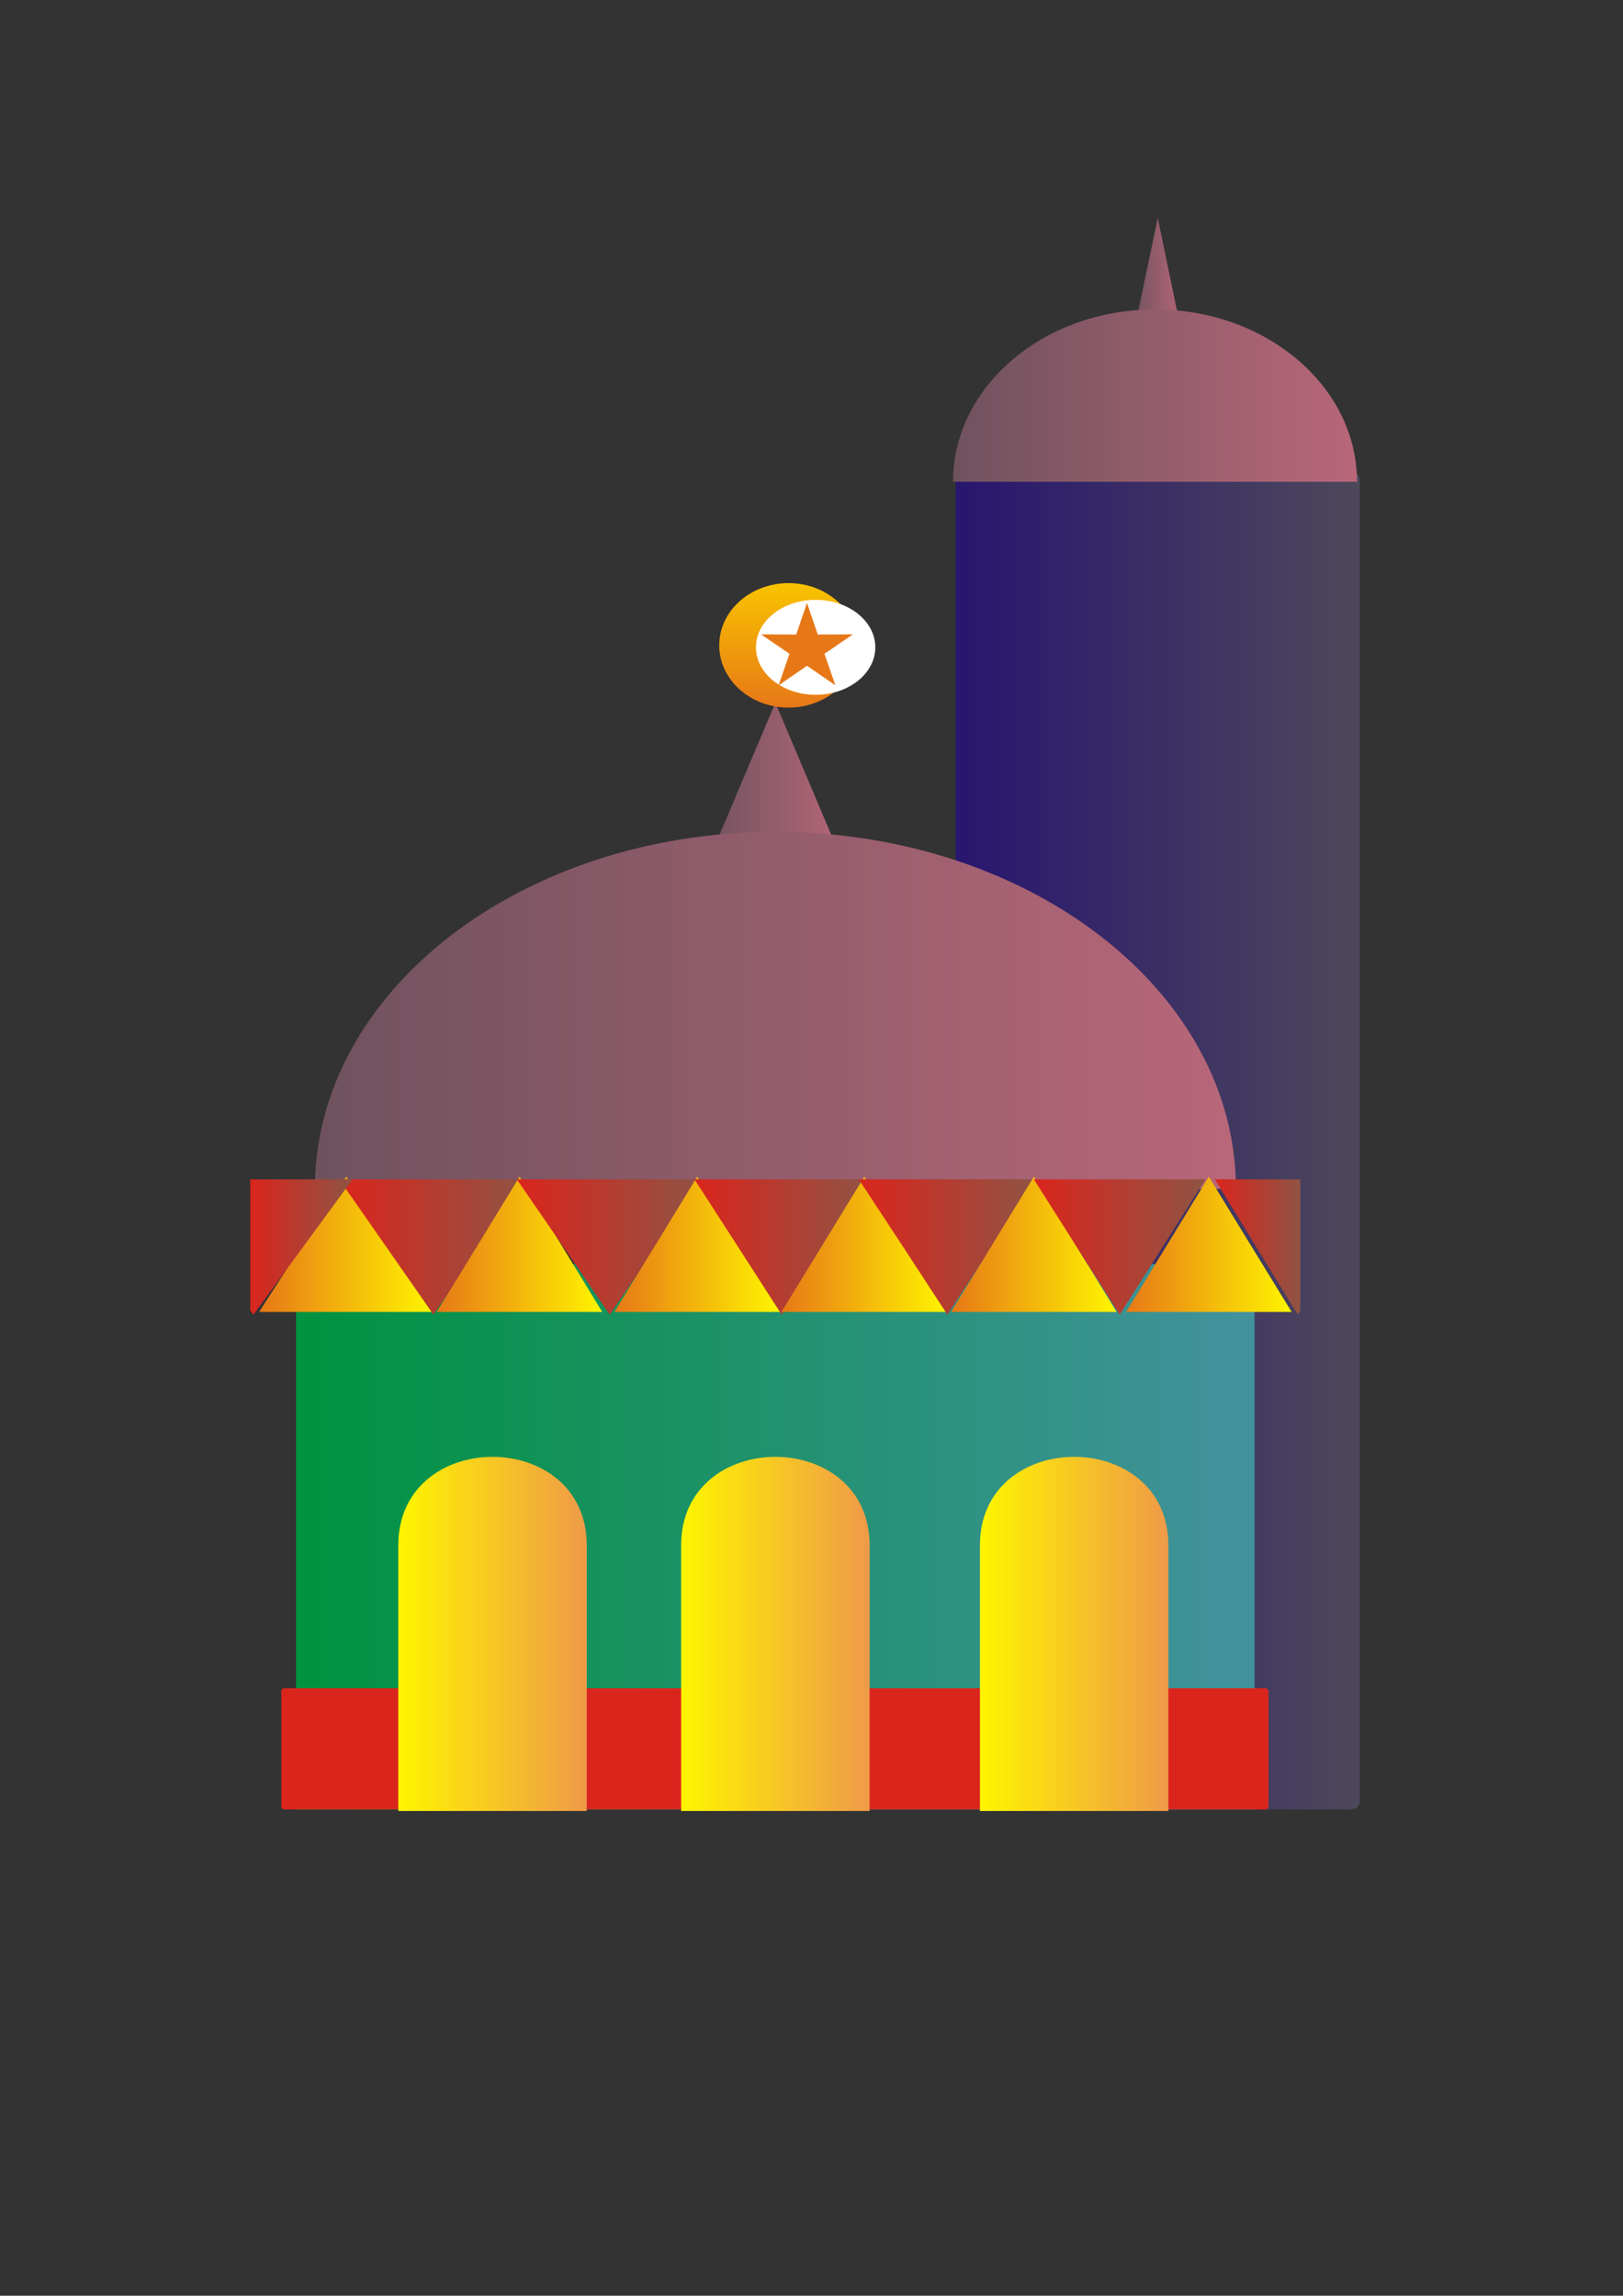 <?xml version="1.0" encoding="UTF-8"?>
<!DOCTYPE svg PUBLIC "-//W3C//DTD SVG 1.1//EN" "http://www.w3.org/Graphics/SVG/1.1/DTD/svg11.dtd">
<!-- Creator: CorelDRAW -->
<svg xmlns="http://www.w3.org/2000/svg" xmlns:xlink="http://www.w3.org/1999/xlink" xmlns:svg="http://www.w3.org/2000/svg" xmlns:dc="http://purl.org/dc/elements/1.1/" xmlns:cc="http://web.resource.org/cc/" xmlns:rdf="http://www.w3.org/1999/02/22-rdf-syntax-ns#" xml:space="preserve" width="8.268in" height="11.693in" style="shape-rendering:geometricPrecision; text-rendering:geometricPrecision; image-rendering:optimizeQuality; fill-rule:evenodd; clip-rule:evenodd" viewBox="0 0 8.268 11.693">
 <rect x="0" y="0" width="8.268" height="11.693" fill="#333333" stroke="none"/>
 <defs>
  <style type="text/css">
   <![CDATA[
    .fil18 {fill:#DA251D}
    .fil25 {fill:#E77817}
    .fil24 {fill:white}
    .fil2 {fill:url(#id0)}
    .fil1 {fill:url(#id1)}
    .fil4 {fill:url(#id2)}
    .fil3 {fill:url(#id3)}
    .fil22 {fill:url(#id4)}
    .fil0 {fill:url(#id5)}
    .fil6 {fill:url(#id6)}
    .fil8 {fill:url(#id7)}
    .fil10 {fill:url(#id8)}
    .fil16 {fill:url(#id9)}
    .fil17 {fill:url(#id10)}
    .fil12 {fill:url(#id11)}
    .fil14 {fill:url(#id12)}
    .fil5 {fill:url(#id13)}
    .fil7 {fill:url(#id14)}
    .fil9 {fill:url(#id15)}
    .fil11 {fill:url(#id16)}
    .fil13 {fill:url(#id17)}
    .fil15 {fill:url(#id18)}
    .fil23 {fill:url(#id19)}
    .fil19 {fill:url(#id20);fill-rule:nonzero}
    .fil20 {fill:url(#id21);fill-rule:nonzero}
    .fil21 {fill:url(#id22);fill-rule:nonzero}
   ]]>
  </style>
  <linearGradient id="id0" gradientUnits="userSpaceOnUse" x1="1.508" y1="7.827" x2="6.392" y2="7.827">
   <stop offset="0" style="stop-color:#00923F"/>
   <stop offset="1" style="stop-color:#42929D"/>
  </linearGradient>
  <linearGradient id="id1" gradientUnits="userSpaceOnUse" x1="4.869" y1="5.808" x2="6.926" y2="5.808">
   <stop offset="0" style="stop-color:#28166F"/>
   <stop offset="1" style="stop-color:#4D485B"/>
  </linearGradient>
  <linearGradient id="id2" gradientUnits="userSpaceOnUse" x1="1.604" y1="5.146" x2="6.296" y2="5.146">
   <stop offset="0" style="stop-color:#6F525E"/>
   <stop offset="1" style="stop-color:#B86779"/>
  </linearGradient>
  <linearGradient id="id3" gradientUnits="userSpaceOnUse" xlink:href="#id2" x1="3.576" y1="4.021" x2="4.324" y2="4.021">
  </linearGradient>
  <linearGradient id="id4" gradientUnits="userSpaceOnUse" xlink:href="#id2" x1="4.855" y1="2.015" x2="6.913" y2="2.015">
  </linearGradient>
  <linearGradient id="id5" gradientUnits="userSpaceOnUse" xlink:href="#id2" x1="5.755" y1="1.453" x2="6.04" y2="1.453">
  </linearGradient>
  <linearGradient id="id6" gradientUnits="userSpaceOnUse" x1="1.728" y1="6.351" x2="2.688" y2="6.351">
   <stop offset="0" style="stop-color:#DA251D"/>
   <stop offset="1" style="stop-color:#8F5444"/>
  </linearGradient>
  <linearGradient id="id7" gradientUnits="userSpaceOnUse" xlink:href="#id6" x1="2.633" y1="6.351" x2="3.58" y2="6.351">
  </linearGradient>
  <linearGradient id="id8" gradientUnits="userSpaceOnUse" xlink:href="#id6" x1="3.538" y1="6.351" x2="4.426" y2="6.351">
  </linearGradient>
  <linearGradient id="id9" gradientUnits="userSpaceOnUse" xlink:href="#id6" x1="6.189" y1="6.351" x2="6.624" y2="6.351">
  </linearGradient>
  <linearGradient id="id10" gradientUnits="userSpaceOnUse" xlink:href="#id6" x1="1.275" y1="6.351" x2="1.796" y2="6.351">
  </linearGradient>
  <linearGradient id="id11" gradientUnits="userSpaceOnUse" xlink:href="#id6" x1="4.375" y1="6.351" x2="5.277" y2="6.351">
  </linearGradient>
  <linearGradient id="id12" gradientUnits="userSpaceOnUse" xlink:href="#id6" x1="5.267" y1="6.351" x2="6.141" y2="6.351">
  </linearGradient>
  <linearGradient id="id13" gradientUnits="userSpaceOnUse" x1="1.32" y1="6.338" x2="2.208" y2="6.338">
   <stop offset="0" style="stop-color:#E77817"/>
   <stop offset="1" style="stop-color:#FFF500"/>
  </linearGradient>
  <linearGradient id="id14" gradientUnits="userSpaceOnUse" xlink:href="#id13" x1="2.225" y1="6.338" x2="3.068" y2="6.338">
  </linearGradient>
  <linearGradient id="id15" gradientUnits="userSpaceOnUse" xlink:href="#id13" x1="3.13" y1="6.338" x2="3.974" y2="6.338">
  </linearGradient>
  <linearGradient id="id16" gradientUnits="userSpaceOnUse" xlink:href="#id13" x1="3.981" y1="6.338" x2="4.824" y2="6.338">
  </linearGradient>
  <linearGradient id="id17" gradientUnits="userSpaceOnUse" xlink:href="#id13" x1="4.845" y1="6.338" x2="5.688" y2="6.338">
  </linearGradient>
  <linearGradient id="id18" gradientUnits="userSpaceOnUse" xlink:href="#id13" x1="5.737" y1="6.338" x2="6.58" y2="6.338">
  </linearGradient>
  <linearGradient id="id19" gradientUnits="userSpaceOnUse" x1="4.017" y1="3.604" x2="4.017" y2="2.97">
   <stop offset="0" style="stop-color:#E77817"/>
   <stop offset="1" style="stop-color:#F8C300"/>
  </linearGradient>
  <linearGradient id="id20" gradientUnits="userSpaceOnUse" x1="2.029" y1="8.322" x2="2.99" y2="8.322">
   <stop offset="0" style="stop-color:#FFF500"/>
   <stop offset="1" style="stop-color:#EF9A48"/>
  </linearGradient>
  <linearGradient id="id21" gradientUnits="userSpaceOnUse" xlink:href="#id20" x1="3.47" y1="8.322" x2="4.43" y2="8.322">
  </linearGradient>
  <linearGradient id="id22" gradientUnits="userSpaceOnUse" xlink:href="#id20" x1="4.992" y1="8.322" x2="5.953" y2="8.322">
  </linearGradient>
 </defs>
 <g id="Layer_x0020_1">
  <g id="_67400392">
   <g>
    <polygon id="_67422752" class="fil0" points="5.898,1.11 5.969,1.453 6.04,1.796 5.898,1.796 5.755,1.796 5.826,1.453 "/>
    <rect id="_67421768" class="fil1" x="4.869" y="2.399" width="2.058" height="6.817" rx="0.043" ry="0.043"/>
    <rect id="_67420648" class="fil2" x="1.508" y="6.438" width="4.883" height="2.779"/>
    <polygon id="_67419576" class="fil3" points="3.95,3.579 4.137,4.021 4.324,4.464 3.95,4.464 3.576,4.464 3.763,4.021 "/>
    <path id="_67418600" class="fil4" d="M3.95 6.055l-2.346 0c0,-1.004 1.05,-1.818 2.346,-1.818 1.295,0 2.346,0.814 2.346,1.818l-2.346 0z"/>
    <polygon id="_67417544" class="fil5" points="1.764,5.993 1.986,6.338 2.208,6.682 1.764,6.682 1.32,6.682 1.542,6.338 "/>
    <polygon id="_67416488" class="fil6" points="2.208,6.696 2.448,6.351 2.688,6.007 2.208,6.007 1.728,6.007 1.968,6.351 "/>
    <polygon id="_67415432" class="fil7" points="2.647,5.993 2.858,6.338 3.068,6.682 2.647,6.682 2.225,6.682 2.436,6.338 "/>
    <polygon id="_67414376" class="fil8" points="3.106,6.696 3.343,6.351 3.579,6.007 3.106,6.007 2.633,6.007 2.87,6.351 "/>
    <polygon id="_67413320" class="fil9" points="3.552,5.993 3.763,6.338 3.974,6.682 3.552,6.682 3.13,6.682 3.341,6.338 "/>
    <polygon id="_67412264" class="fil10" points="3.982,6.696 4.204,6.351 4.426,6.007 3.982,6.007 3.538,6.007 3.76,6.351 "/>
    <polygon id="_67411208" class="fil11" points="4.403,5.993 4.613,6.338 4.824,6.682 4.403,6.682 3.981,6.682 4.192,6.338 "/>
    <polygon id="_67410016" class="fil12" points="4.826,6.696 5.051,6.351 5.277,6.007 4.826,6.007 4.375,6.007 4.601,6.351 "/>
    <polygon id="_67409224" class="fil13" points="5.267,5.993 5.478,6.338 5.688,6.682 5.267,6.682 4.845,6.682 5.056,6.338 "/>
    <polygon id="_67408432" class="fil14" points="5.704,6.696 5.923,6.351 6.141,6.007 5.704,6.007 5.267,6.007 5.485,6.351 "/>
    <polygon id="_67407608" class="fil15" points="6.158,5.993 6.369,6.338 6.58,6.682 6.158,6.682 5.737,6.682 5.947,6.338 "/>
    <polygon id="_67405928" class="fil16" points="6.611,6.696 6.624,6.674 6.624,6.672 6.624,6.672 6.624,6.659 6.624,6.658 6.624,6.644 6.624,6.631 6.624,6.631 6.624,6.618 6.624,6.617 6.624,6.604 6.624,6.603 6.624,6.59 6.624,6.59 6.624,6.576 6.624,6.576 6.624,6.563 6.624,6.562 6.624,6.549 6.624,6.548 6.624,6.535 6.624,6.535 6.624,6.521 6.624,6.521 6.624,6.508 6.624,6.507 6.624,6.494 6.624,6.494 6.624,6.48 6.624,6.48 6.624,6.467 6.624,6.466 6.624,6.453 6.624,6.452 6.624,6.439 6.624,6.439 6.624,6.425 6.624,6.425 6.624,6.412 6.624,6.411 6.624,6.398 6.624,6.398 6.624,6.384 6.624,6.384 6.624,6.37 6.624,6.343 6.624,6.329 6.624,6.315 6.624,6.302 6.624,6.288 6.624,6.26 6.624,6.247 6.624,6.233 6.624,6.219 6.624,6.205 6.624,6.192 6.624,6.178 6.624,6.151 6.624,6.137 6.624,6.123 6.624,6.109 6.624,6.096 6.624,6.082 6.624,6.068 6.624,6.055 6.624,6.041 6.624,6.027 6.624,6.013 6.624,6.007 6.611,6.007 6.189,6.007 6.4,6.351 "/>
    <polygon id="_66746560" class="fil17" points="1.291,6.696 1.544,6.351 1.796,6.007 1.291,6.007 1.275,6.007 1.275,6.013 1.275,6.027 1.275,6.041 1.275,6.055 1.275,6.068 1.275,6.082 1.275,6.096 1.275,6.109 1.275,6.123 1.275,6.137 1.275,6.151 1.275,6.164 1.275,6.178 1.275,6.192 1.275,6.205 1.275,6.219 1.275,6.233 1.275,6.233 1.275,6.247 1.275,6.26 1.275,6.261 1.275,6.274 1.275,6.275 1.275,6.288 1.275,6.302 1.275,6.302 1.275,6.316 1.275,6.329 1.275,6.343 1.275,6.357 1.275,6.384 1.275,6.398 1.275,6.425 1.275,6.439 1.275,6.453 1.275,6.467 1.275,6.48 1.275,6.494 1.275,6.508 1.275,6.521 1.275,6.535 1.275,6.549 1.275,6.563 1.275,6.576 1.275,6.59 1.275,6.604 1.275,6.618 1.275,6.631 1.275,6.645 1.275,6.659 1.275,6.672 1.275,6.674 "/>
    <rect id="_66745768" class="fil18" x="1.433" y="8.599" width="5.029" height="0.617" rx="0.015" ry="0.015"/>
    <path id="_66744624" class="fil19" d="M2.029 9.224c0,-0.451 0,-0.902 0,-1.353 0,-0.601 0.96,-0.601 0.96,0 0,0.451 0,0.902 0,1.353 -0.32,0 -0.64,0 -0.96,0zm0 -0.676m0.48 -1.127m0.48 1.127m-0.48 0.676"/>
    <path id="_66743832" class="fil20" d="M3.47 9.224c0,-0.451 0,-0.902 0,-1.353 0,-0.601 0.96,-0.601 0.96,0 0,0.451 0,0.902 0,1.353 -0.32,0 -0.64,0 -0.96,0zm0 -0.676m0.48 -1.127m0.48 1.127m-0.48 0.676"/>
    <path id="_66742368" class="fil21" d="M4.992 9.224c0,-0.451 0,-0.902 0,-1.353 0,-0.601 0.96,-0.601 0.96,0 0,0.451 0,0.902 0,1.353 -0.32,0 -0.64,0 -0.96,0zm0 -0.676m0.48 -1.127m0.48 1.127m-0.48 0.676"/>
    <path id="_67403640" class="fil22" d="M5.884 2.454l-1.029 0c0,-0.485 0.461,-0.878 1.029,-0.878 0.568,0 1.029,0.393 1.029,0.878l-1.029 0z"/>
   </g>
   <g>
    <path id="_67402632" class="fil23" d="M3.664 3.287c0,-0.175 0.158,-0.317 0.353,-0.317 0.195,0 0.353,0.142 0.353,0.317 0,0.175 -0.158,0.317 -0.353,0.317 -0.195,0 -0.353,-0.142 -0.353,-0.317z"/>
    <ellipse id="_67401696" class="fil24" transform="matrix(2.30352E-015 -0.062 0.082 1.55418E-015 4.155 3.297)" rx="3.9" ry="3.708"/>
    <polygon id="_67400608" class="fil25" points="4.111,3.071 4.166,3.232 4.345,3.231 4.2,3.33 4.256,3.491 4.111,3.391 3.966,3.491 4.022,3.33 3.877,3.231 4.056,3.232 "/>
   </g>
  </g>
 </g>
</svg>
